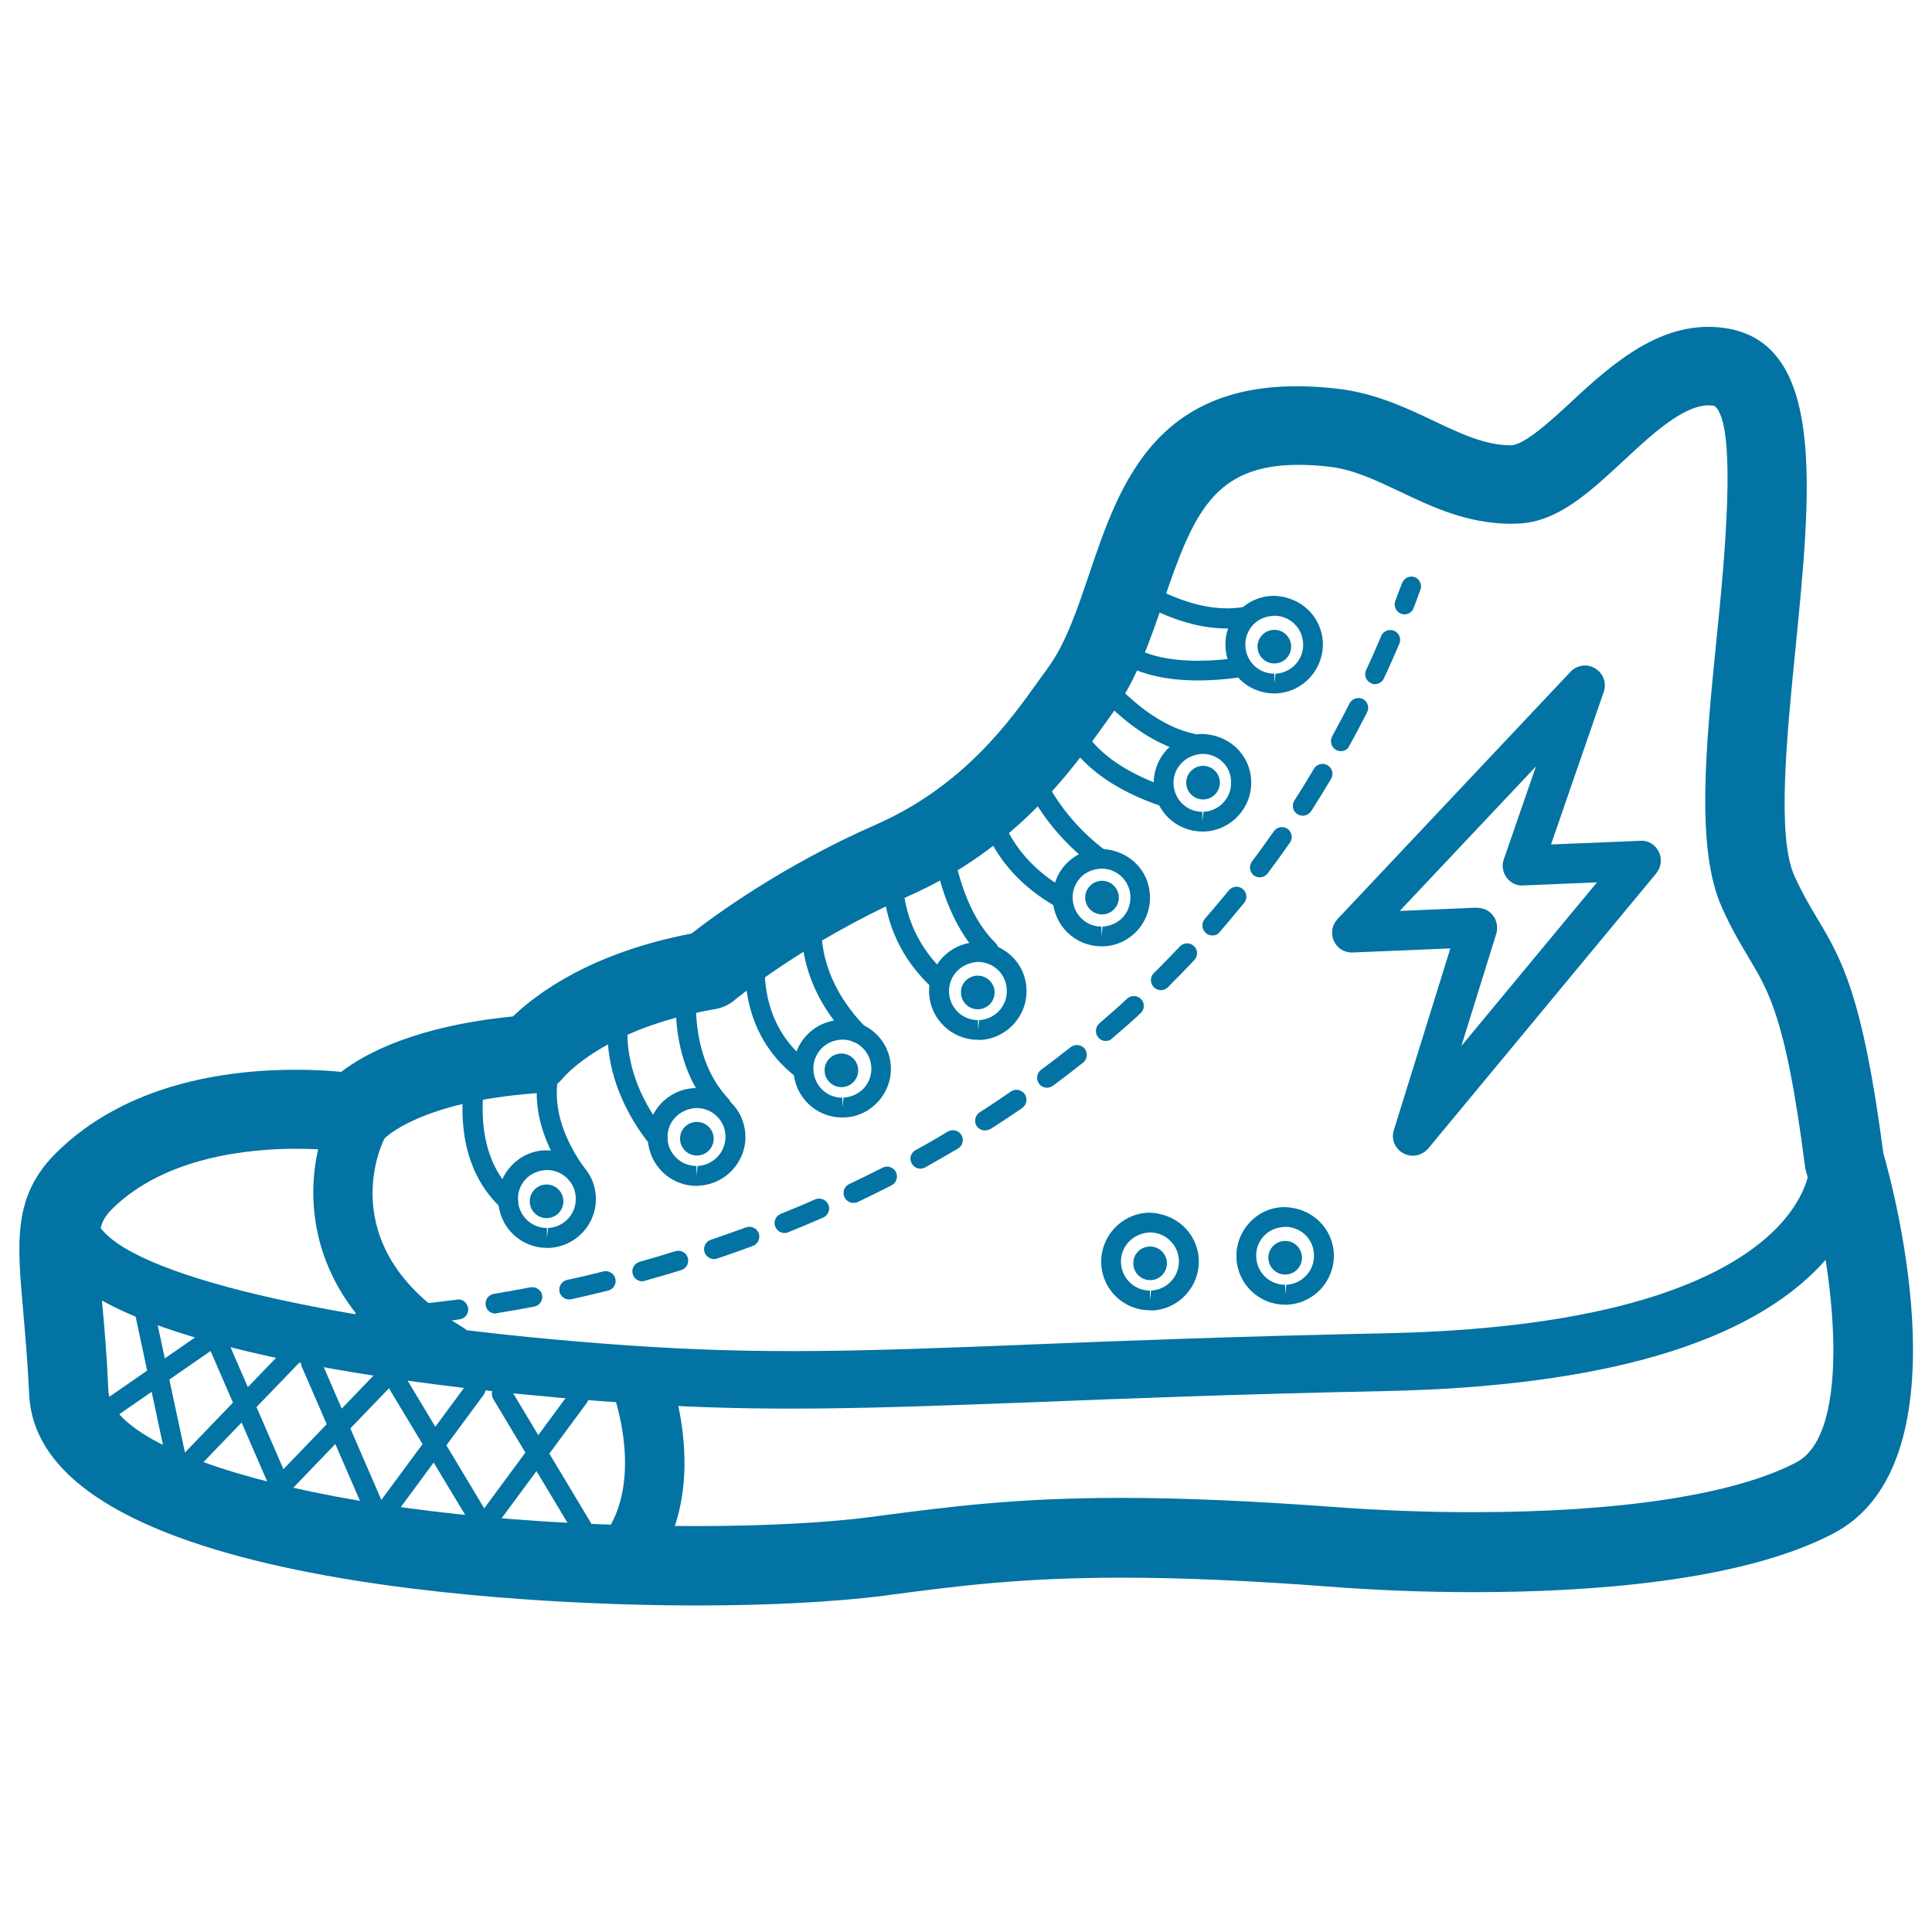 <svg xmlns="http://www.w3.org/2000/svg" viewBox="0 0 1000 1000" style="fill:#0273a2">
<title>Sneaker Shoe Outline Of Fashion Walking Tool SVG icon</title>
<g><g id="Sneaker"><path d="M359.9,831c-56.8,0-340.1-5.3-344.8-109.3c-0.8-17.2-2.1-31.3-3.1-43.2c-3.2-36-5.4-59.8,17.4-82.1c35.9-35.3,87.1-42.7,123.7-42.7c9.5,0,17.6,0.5,23.5,1.1c12.6-9.7,38.9-23.7,88.9-28.7c11.9-11.5,40.1-32.9,92.4-42.9c12-9.4,47.4-35.3,95.3-56.3c45.7-20.1,69.7-54,84.2-74.3l4.7-6.5c9.4-12.7,15.3-30.1,21.5-48.5c16.1-47.3,35.4-107.6,129.5-96.3c18.8,2.3,34.8,9.8,48.9,16.5c14.3,6.8,26.8,12.7,40.1,12.7c7.3-0.3,21.5-13.6,30.1-21.5c22.1-20.6,48.3-44.3,81.2-39.1c51.7,8.1,44,84.4,36,165.2c-4.6,46-9.8,98.1-0.6,118.3c4.1,9,7.8,15.3,11.7,21.8c12.6,21.1,23.5,39.4,34.3,121.6c6.4,22.5,42.8,161-25.8,196.9c-48.1,25.2-127.9,30.4-186.4,30.4c-24.7,0-50.7-1-75-2.9c-41.1-3.1-76.1-4.6-107-4.6c-52,0-85,4.3-119.9,8.9l-2.7,0.4C431.7,829.2,397.8,831,359.9,831z M153.1,594.6c-23.7,0-67.5,4-94.9,31c-8.3,8.1-8.4,14.9-5.3,49.2c1.2,12.4,2.4,27.1,3.2,45c1.5,33.8,124,70.1,303.8,70.1c35.6,0,68.5-1.7,92.5-4.9l2.7-0.4c36.3-4.7,70.5-9.3,125.2-9.3c31.9,0,67.9,1.6,110.1,4.7c23.4,1.8,48.3,2.7,72,2.7c76.2,0,135.6-9.1,167.4-25.8c29.1-15.2,20.2-98.9,5-150.6c-0.3-1.1-0.5-2.1-0.6-3.1c-9.7-75.1-18.2-89.3-29-107.4c-4.1-6.9-8.9-14.8-13.9-26c-13.7-30.3-8.4-83.2-2.8-139.3c3.7-36.4,11.3-112.1-1.3-120.5c-1.1-0.1-2-0.2-2.8-0.2c-13.3,0-29.7,15.3-44.2,28.8c-17.5,16.2-33.9,31.6-54.4,32.4l-3.6,0.1c-22.6,0-41.2-8.8-57.7-16.7c-12.3-5.8-24-11.4-36.2-12.8c-5.8-0.7-11.2-1-16.2-1c-43.7,0-54.4,25.2-69.6,69.8c-7,20.5-14.2,41.8-27.3,59.6l-4.3,6c-15.8,22.2-45.1,63.4-101.1,88c-52.7,23.2-89.5,53.5-89.9,53.9c-2.8,2.3-6.1,3.8-9.7,4.4c-57.2,9.8-78,34.8-78.9,35.8c-3.6,4.4-9,7.4-14.6,7.8c-59.5,4.5-77.4,23.1-77.6,23.3c-4.7,5-12.1,8.1-18.8,6.9C180,596.3,169,594.6,153.1,594.6z"/><path d="M409.3,729.1c-27.9,0-55.4-0.8-86-3c-75.8-5.2-256.4-22.7-294.6-72c-7.1-9.1-9.8-19.4-7.9-29.8c1.4-8.1,9.3-13.4,17.4-12c8.1,1.5,13.5,9.3,12,17.4c-0.2,0.9-0.5,2.8,2.1,6.2c20.4,26.3,130.2,50.6,273.1,60.5c70.7,4.9,122.5,2.9,208.1-0.5c47.4-1.9,106.4-4.2,183.5-5.8c126.9-2.6,180.7-31.5,203.3-55.2c16.9-17.7,16.7-32.9,16.7-33.5c-0.2-8.1,6.1-15,14.2-15.4c8.5-0.2,15,5.7,15.6,13.7c0.2,2.7,1.1,27.4-23.4,54.1c-38,41.5-114.1,63.8-225.9,66.2c-76.9,1.6-135.7,3.9-183,5.8C486.3,727.6,447.5,729.1,409.3,729.1z"/><path d="M325.5,818.7c-3.1,0-6.2-1-9-3c-6.9-5-8.4-14.6-3.5-21.5c20.6-28.6,4.6-72.5,4.4-73c-3-8,1-16.8,9-19.8c7.9-3,16.7,1,19.8,8.9c0.9,2.4,22.2,59.7-8.2,101.8C335.1,816.5,330.3,818.7,325.5,818.7z"/><path d="M231.7,715.6c-2.7,0-5.4-0.7-7.9-2.1c-73.6-43.8-66.7-108.8-52.7-137.1c3.8-7.6,12.9-10.7,20.6-7c7.6,3.7,10.7,12.9,7,20.5c-2.8,5.8-25.1,57.9,40.8,97.1c7.3,4.3,9.7,13.8,5.4,21.1C242,712.9,236.9,715.6,231.7,715.6z"/><g><path d="M263,626.6c-1.3,0-2.5-0.4-3.5-1.3c-30.7-28.2-17.3-75.7-16.7-77.8c0.8-2.7,3.6-4.3,6.4-3.5c2.7,0.8,4.3,3.6,3.5,6.4c-0.1,0.4-12.2,43.4,13.8,67.3c2.1,2,2.2,5.2,0.4,7.3C265.8,626,264.4,626.6,263,626.6z"/><path d="M298.1,612.3c-1.6,0-3.1-0.7-4.2-2.1c-31-43.8-7.9-72.5-6.9-73.8c1.9-2.1,5.1-2.4,7.3-0.7c2.1,1.8,2.5,5,0.7,7.3c-0.9,1.1-18.8,24.3,7.3,61.3c1.6,2.3,1.1,5.5-1.2,7.2C300.2,612,299.2,612.3,298.1,612.3z"/></g><path d="M283.1,645.9c-13.6,0-24.7-10.7-25.2-24.3c-0.3-6.7,2.1-13.2,6.7-18.1c4.6-5,10.8-7.9,17.6-8.1c0,0,0,0,0,0c14.6,0,25.7,10.7,26.2,24.2c0.6,13.9-10.3,25.7-24.2,26.3C284.1,645.9,283.2,645.9,283.1,645.9z M283.1,605.6c-4.7,0.2-8.3,1.9-11.1,4.8c-2.7,3-4.1,6.8-3.9,10.8c0.4,8.1,6.9,14.4,15,14.4v5.1l0.6-5.1c8.2-0.4,14.7-7.3,14.3-15.6C297.8,612,291.2,605.6,283.1,605.6z"/><path d="M282.9,613.1c4.8,0,8.7,3.9,8.7,8.7c0,4.8-3.9,8.7-8.7,8.7c-4.8,0-8.7-3.9-8.7-8.7C274.2,617,278.1,613.1,282.9,613.1z"/><g><path d="M340.4,594.5c-1.5,0-3-0.7-4-2c-34.2-43.4-18.4-80.9-17.7-82.5c1.2-2.6,4.1-3.8,6.8-2.6c2.6,1.2,3.8,4.1,2.6,6.7c-0.5,1.4-13.9,33.7,16.4,72c1.7,2.2,1.3,5.5-0.9,7.2C342.6,594.1,341.5,594.5,340.4,594.5z"/><path d="M373.2,577.4c-1.3,0-2.7-0.5-3.7-1.6c-27.6-29.2-18.4-74.2-17.9-76.1c0.6-2.8,3.3-4.5,6.1-3.9c2.8,0.6,4.5,3.3,4,6.1c-0.1,0.4-8.5,41.7,15.4,66.9c1.9,2.1,1.8,5.3-0.3,7.3C375.8,577,374.5,577.4,373.2,577.4z"/></g><path d="M360.5,613.8c-13.6,0-24.6-10.7-25.2-24.3c-0.6-13.9,10.3-25.7,24.2-26.3c0,0,0,0,0,0c14.6,0,25.7,10.6,26.3,24.2c0.6,13.9-10.3,25.7-24.2,26.3C361.5,613.8,360.6,613.8,360.5,613.8z M360.5,573.5c-8.9,0.4-15.3,7.3-15,15.6c0.3,8.1,6.9,14.4,15,14.4v5.1l0.6-5.1c8.2-0.4,14.7-7.3,14.4-15.7C375.2,579.8,368.6,573.5,360.5,573.5z"/><path d="M360.7,580.7c4.8,0,8.7,3.9,8.7,8.7c0,4.8-3.9,8.7-8.7,8.7c-4.8,0-8.7-3.9-8.7-8.7C351.9,584.7,355.8,580.7,360.7,580.7z"/><g><path d="M415.9,559.1c-1.1,0-2.1-0.4-3-1c-35.9-26.9-26.1-70.5-25.8-72.3c0.7-2.8,3.4-4.5,6.2-3.8c2.7,0.6,4.5,3.4,3.8,6.2c-0.4,1.6-8.6,39,21.8,61.8c2.2,1.7,2.7,4.9,1,7.2C419,558.4,417.4,559.1,415.9,559.1z"/><path d="M443.8,539.7c-1.3,0-2.7-0.5-3.7-1.6c-32.9-34-24.3-68.4-23.9-69.9c0.7-2.7,3.5-4.4,6.2-3.6c2.7,0.7,4.4,3.5,3.7,6.2c-0.3,1.3-7.3,30.5,21.3,60.2c2,2,1.9,5.3-0.1,7.3C446.4,539.2,445.1,539.7,443.8,539.7z"/></g><path d="M435.9,578.4c-13.6,0-24.6-10.7-25.2-24.2c-0.3-6.7,2.1-13.2,6.6-18.1c4.6-5,10.8-7.9,17.5-8.2c0,0,0,0,0,0c14.7,0,25.7,10.7,26.3,24.2c0.3,6.7-2.1,13.2-6.7,18.2c-4.6,5-10.8,7.9-17.5,8.1C436.9,578.3,436,578.4,435.9,578.4z M436,538.1c-4.7,0.2-8.4,1.9-11.1,4.9c-2.7,3-4.1,6.8-3.9,10.8c0.4,8.1,6.9,14.4,15,14.4v5.1l0.6-5.2c4-0.2,7.7-1.9,10.5-4.8c2.7-3,4.1-6.8,3.9-10.8C450.6,544.4,444,538.1,436,538.1z"/><path d="M435.5,545.3c4.8,0,8.7,3.9,8.7,8.7c0,4.8-3.9,8.7-8.7,8.7c-4.8,0-8.7-3.9-8.7-8.7C426.8,549.2,430.7,545.3,435.5,545.3z"/><g><path d="M486.3,513c-1.3,0-2.5-0.4-3.5-1.4c-34.2-31.5-24.6-70.9-24.2-72.6c0.7-2.7,3.5-4.4,6.2-3.7c2.8,0.7,4.5,3.5,3.8,6.2c-0.4,1.4-8.4,35.3,21.2,62.5c2.1,2,2.2,5.2,0.3,7.3C489,512.5,487.7,513,486.3,513z"/><path d="M511.8,497c-1.3,0-2.6-0.4-3.6-1.5c-23.2-22.6-26.4-64-26.6-65.7c-0.2-2.8,1.9-5.3,4.7-5.5c2.6-0.3,5.3,1.9,5.5,4.7c0,0.4,3.1,39.3,23.5,59.1c2,2,2.1,5.2,0.1,7.3C514.4,496.5,513.1,497,511.8,497z"/></g><path d="M506.2,538.2c-13.6,0-24.7-10.7-25.3-24.2c-0.5-13.9,10.3-25.7,24.2-26.3c0,0,0,0,0,0c14.6,0,25.7,10.7,26.2,24.3c0.6,13.9-10.3,25.7-24.2,26.3C507.2,538.2,506.3,538.2,506.2,538.2z M506.2,497.9c-8.9,0.4-15.3,7.4-15,15.7c0.4,8.1,6.9,14.4,15,14.4v5.1l0.6-5.1c8.2-0.4,14.7-7.3,14.3-15.6C520.9,504.3,514.3,497.9,506.2,497.9z"/><path d="M506.1,505c4.8,0,8.7,3.9,8.7,8.7c0,4.8-3.9,8.7-8.7,8.7c-4.8,0-8.7-3.9-8.7-8.7C497.3,508.9,501.2,505,506.1,505z"/><g><path d="M550,470.5c-0.8,0-1.7-0.2-2.5-0.7c-39.5-21.9-41.7-55.9-41.7-57.3c-0.1-2.8,2.1-5.2,4.8-5.4c2.7-0.2,5.2,2,5.4,4.8c0.1,1.2,2.2,29.8,36.5,48.9c2.5,1.4,3.3,4.5,2,7C553.6,469.6,551.8,470.5,550,470.5z"/><path d="M569.3,449.6c-1.1,0-2.1-0.3-3-1.1c-28.2-21-36.7-45.7-37.1-46.8c-0.9-2.7,0.5-5.6,3.2-6.5c2.7-0.9,5.6,0.6,6.5,3.2c0.1,0.2,8,22.9,33.4,41.9c2.2,1.7,2.7,4.9,1,7.2C572.4,448.9,570.9,449.6,569.3,449.6z"/></g><path d="M570.1,489.8c-13.6,0-24.6-10.7-25.2-24.2c-0.3-6.7,2.1-13.2,6.6-18.1c4.6-5,10.8-7.9,17.5-8.1h0c14.7,0,25.7,10.6,26.2,24.2c0.3,6.7-2.1,13.2-6.6,18.1c-4.6,5-10.8,7.9-17.5,8.1C571.1,489.8,570.2,489.8,570.1,489.8z M570.2,449.6c-4.7,0.2-8.4,1.9-11.1,4.8c-2.7,3-4.1,6.8-3.9,10.8c0.4,8.1,6.9,14.4,14.9,14.4v5.1l0.6-5.1c4-0.2,7.7-1.9,10.5-4.8c2.7-3,4-6.8,3.9-10.8C584.8,455.9,578.2,449.6,570.2,449.6z"/><path d="M570.4,455.9c4.8,0,8.7,3.9,8.7,8.7c0,4.8-3.9,8.7-8.7,8.7c-4.8,0-8.7-3.9-8.7-8.7C561.7,459.8,565.6,455.9,570.4,455.9z"/><g><path d="M603.1,417.7c-0.5,0-1.1-0.1-1.6-0.3c-48.7-16.3-53.9-44.7-54.1-45.9c-0.4-2.8,1.4-5.4,4.2-5.9c2.7-0.5,5.4,1.4,5.9,4.2c0.2,1.2,5.1,23.8,47.3,37.9c2.7,0.9,4.1,3.8,3.2,6.5C607.3,416.3,605.2,417.7,603.1,417.7z"/><path d="M617,390c-0.4,0-0.7,0-1.1-0.1c-31.2-6.8-53.6-37.8-54.6-39.2c-1.6-2.3-1.1-5.5,1.2-7.2c2.2-1.7,5.5-1.2,7.2,1.2c0.2,0.3,21.1,29.2,48.4,35.1c2.8,0.6,4.5,3.3,3.9,6.1C621.5,388.4,619.3,390,617,390z"/></g><path d="M622.4,430.4c-13.6,0-24.7-10.6-25.2-24.2c-0.5-13.9,10.3-25.7,24.2-26.3c0,0,0,0,0,0c14.6,0,25.7,10.6,26.2,24.2c0.6,13.9-10.3,25.7-24.2,26.3C623.4,430.4,622.5,430.4,622.4,430.4z M622.4,390.2c-8.9,0.4-15.3,7.4-15,15.6c0.4,8.1,6.9,14.4,14.9,14.4v5.1l0.6-5.1c8.2-0.4,14.7-7.3,14.3-15.6C637.1,396.5,630.5,390.2,622.4,390.2z"/><path d="M622.7,396.4c4.8,0,8.7,3.9,8.7,8.7c0,4.8-3.9,8.7-8.7,8.7s-8.7-3.9-8.7-8.7C614,400.3,617.9,396.4,622.7,396.4z"/><path d="M595.2,678.2c-13.6,0-24.7-10.7-25.2-24.2c-0.5-13.9,10.3-25.7,24.2-26.3c0,0,0,0,0,0c14.6,0,25.7,10.7,26.3,24.3c0.5,13.9-10.3,25.7-24.2,26.3C596.2,678.2,595.3,678.2,595.2,678.2z M595.2,637.9c-8.9,0.4-15.3,7.4-15,15.7c0.4,8.1,7,14.4,15,14.4v5.1l0.6-5.1c8.2-0.4,14.7-7.3,14.4-15.6C609.9,644.2,603.2,637.9,595.2,637.9z"/><path d="M595.3,645.2c4.8,0,8.7,3.9,8.7,8.7c0,4.8-3.9,8.7-8.7,8.7c-4.8,0-8.7-3.9-8.7-8.7C586.5,649.1,590.4,645.2,595.3,645.2z"/><path d="M665.2,675.3c-13.6,0-24.7-10.7-25.2-24.2c-0.3-6.7,2.1-13.2,6.7-18.2c4.5-5,10.8-7.9,17.5-8.1c0,0,0,0,0,0c14.6,0,25.6,10.7,26.2,24.2c0.5,13.9-10.3,25.7-24.2,26.3C666.2,675.3,665.2,675.3,665.2,675.3z M665.2,635c-4.7,0.2-8.3,1.9-11.1,4.8c-2.7,3-4.1,6.8-3.9,10.8c0.4,8.1,6.9,14.4,15,14.4v5.1l0.6-5.1c8.2-0.4,14.7-7.4,14.3-15.6C679.9,641.3,673.3,635,665.2,635z"/><path d="M665.2,642.3c4.8,0,8.7,3.9,8.7,8.7c0,4.8-3.9,8.7-8.7,8.7c-4.8,0-8.7-3.9-8.7-8.7C656.5,646.2,660.4,642.3,665.2,642.3z"/><g><path d="M188.6,687.2c-2.8,0-5.1-2.2-5.1-5c0-2.9,2.2-5.2,5-5.2c0.1,0,3.4-0.1,9.6-0.4c3.1-0.2,5.3,2,5.5,4.8c0.2,2.8-2,5.2-4.8,5.4c-6.5,0.4-10.1,0.5-10.1,0.5C188.7,687.2,188.6,687.2,188.6,687.2z"/><path d="M217.8,685.1c-2.6,0-4.8-2-5.1-4.6c-0.3-2.8,1.7-5.3,4.6-5.6c5.6-0.5,12.1-1.3,19.2-2.2c2.7-0.6,5.4,1.5,5.8,4.4c0.4,2.8-1.6,5.4-4.4,5.8c-7.2,1-13.7,1.7-19.5,2.3C218.1,685.1,218,685.1,217.8,685.1z M256.4,679.9c-2.5,0-4.7-1.8-5-4.3c-0.5-2.8,1.4-5.4,4.2-5.9c6-1,12.4-2.1,19-3.4c2.7-0.4,5.5,1.3,6,4c0.5,2.8-1.3,5.5-4.1,6c-6.8,1.3-13.2,2.4-19.3,3.4C257,679.9,256.6,679.9,256.4,679.9z M294.6,672.6c-2.3,0-4.5-1.6-5-4c-0.6-2.8,1.2-5.5,3.9-6.1c6.1-1.3,12.4-2.8,18.8-4.4c2.7-0.7,5.5,1,6.2,3.7c0.7,2.8-1,5.5-3.7,6.2c-6.5,1.6-12.9,3.1-19.1,4.5C295.4,672.5,295,672.6,294.6,672.6z M332.4,663.2c-2.2,0-4.3-1.5-4.9-3.8c-0.8-2.7,0.8-5.5,3.6-6.3c6.1-1.7,12.2-3.5,18.5-5.5c2.7-0.8,5.6,0.7,6.4,3.4c0.8,2.7-0.7,5.6-3.4,6.4c-6.4,2-12.6,3.8-18.8,5.5C333.3,663.1,332.9,663.2,332.4,663.2z M369.6,651.7c-2.1,0-4.1-1.3-4.9-3.5c-0.9-2.7,0.5-5.6,3.2-6.5c6-2,12.1-4.2,18.2-6.4c2.6-1,5.6,0.4,6.6,3c1,2.6-0.4,5.6-3,6.6c-6.3,2.3-12.4,4.5-18.5,6.5C370.7,651.6,370.2,651.7,369.6,651.7z M406.1,638.2c-2.1,0-3.9-1.2-4.8-3.2c-1.1-2.6,0.2-5.6,2.8-6.7c5.9-2.4,11.8-4.8,17.8-7.5c2.6-1.1,5.6,0,6.8,2.6c1.2,2.6,0,5.6-2.6,6.8c-6,2.6-12.1,5.2-18.1,7.6C407.4,638.1,406.7,638.2,406.1,638.2z M441.7,622.6c-1.9,0-3.7-1.1-4.6-2.9c-1.2-2.6-0.1-5.6,2.4-6.8c5.7-2.7,11.5-5.6,17.3-8.5c2.5-1.3,5.6-0.3,6.9,2.2c1.3,2.5,0.3,5.6-2.2,6.9c-5.9,3-11.7,5.9-17.6,8.7C443.2,622.5,442.5,622.6,441.7,622.6z M476.4,604.9c-1.8,0-3.5-1-4.5-2.7c-1.4-2.5-0.5-5.5,2-6.9c5.6-3,11.2-6.3,16.7-9.6c2.4-1.4,5.6-0.7,7,1.8c1.5,2.4,0.7,5.6-1.8,7c-5.7,3.4-11.4,6.6-17,9.8C478,604.7,477.2,604.9,476.4,604.9z M509.8,585.1c-1.7,0-3.3-0.8-4.3-2.3c-1.5-2.3-0.8-5.5,1.6-7.1c5.4-3.4,10.7-7,16.1-10.7c2.2-1.6,5.5-1.1,7.2,1.3c1.6,2.3,1,5.6-1.3,7.2c-5.4,3.7-10.8,7.3-16.3,10.8C511.7,584.8,510.8,585.1,509.8,585.1z M541.9,563c-1.6,0-3.1-0.7-4.1-2.1c-1.7-2.3-1.2-5.5,1.1-7.2c5.1-3.8,10.2-7.7,15.3-11.7c2.1-1.7,5.5-1.4,7.2,0.8c1.8,2.2,1.4,5.4-0.8,7.2c-5.2,4.1-10.3,8.1-15.5,11.9C544,562.7,542.9,563,541.9,563z M572.3,538.8c-1.4,0-2.9-0.6-3.8-1.8c-1.9-2.1-1.6-5.4,0.5-7.3c4.8-4.1,9.7-8.4,14.4-12.8c2.1-1.9,5.3-1.8,7.3,0.3c1.9,2.1,1.8,5.3-0.4,7.3c-4.8,4.5-9.8,8.8-14.7,13C574.6,538.5,573.5,538.8,572.3,538.8z M600.9,512.5c-1.3,0-2.6-0.5-3.7-1.5c-2-2.1-2-5.3,0-7.3c4.6-4.5,9-9.1,13.5-13.8c1.9-2.1,5.2-2.2,7.3-0.2c2.1,1.9,2.1,5.2,0.2,7.2c-4.5,4.8-9.1,9.5-13.7,14.1C603.5,512,602.2,512.5,600.9,512.5z M627.5,484.2c-1.3,0-2.4-0.4-3.4-1.3c-2.1-1.9-2.3-5.1-0.5-7.3c4.2-4.8,8.3-9.7,12.4-14.7c1.8-2.2,5-2.6,7.2-0.8c2.2,1.8,2.6,5,0.8,7.2c-4.2,5.1-8.4,10.1-12.6,15C630.4,483.7,629,484.2,627.5,484.2z M652,454.1c-1.1,0-2.1-0.4-3-1c-2.2-1.7-2.7-4.9-1-7.2c3.9-5.1,7.6-10.3,11.3-15.6c1.6-2.3,4.8-2.9,7.1-1.3c2.3,1.6,2.9,4.8,1.3,7.1c-3.8,5.4-7.6,10.7-11.5,15.9C655.1,453.4,653.6,454.1,652,454.1z M674.3,422.2c-0.9,0-1.9-0.3-2.8-0.8c-2.4-1.5-3-4.7-1.5-7.1c3.4-5.3,6.8-10.8,10.1-16.4c1.5-2.5,4.7-3.2,7.1-1.8c2.4,1.5,3.2,4.6,1.8,7c-3.4,5.7-6.8,11.2-10.3,16.7C677.6,421.3,676,422.2,674.3,422.2z M694.1,388.8c-0.8,0-1.7-0.2-2.5-0.6c-2.5-1.4-3.4-4.5-2.1-7c3-5.6,6.1-11.3,9-17.1c1.3-2.5,4.4-3.5,6.9-2.3c2.5,1.3,3.5,4.4,2.2,6.9c-3,5.9-6,11.6-9.2,17.3C697.7,387.8,695.9,388.8,694.1,388.8z M711.7,354.1c-0.7,0-1.4-0.1-2.1-0.5c-2.6-1.2-3.7-4.2-2.5-6.8c2.7-5.7,5.3-11.6,7.8-17.6c1.1-2.6,4.1-3.8,6.7-2.7c2.6,1.1,3.8,4.1,2.7,6.7c-2.6,6.1-5.2,12-8,17.9C715.5,353,713.6,354.1,711.7,354.1z"/><path d="M727,318c-0.6,0-1.3-0.1-1.9-0.4c-2.6-1-3.9-4-2.9-6.6c1.2-3.1,2.3-6.2,3.5-9.2c1-2.6,3.9-4,6.5-3.1c2.6,1,4,3.9,3,6.6c-1.2,3.2-2.3,6.3-3.5,9.4C730.9,316.8,729,318,727,318z"/></g><g><g><path d="M91.2,760.7c-2.4,0-4.5-1.7-5-4.1l-16.8-78.9c-0.6-2.8,1.2-5.5,3.9-6.1c2.8-0.5,5.5,1.2,6.1,3.9l16.9,79c0.6,2.8-1.2,5.5-3.9,6.1C91.9,760.7,91.6,760.7,91.2,760.7z"/><path d="M45,742.4c-1.6,0-3.2-0.8-4.2-2.2c-1.6-2.3-1-5.6,1.3-7.2l66.3-45.9c2.3-1.6,5.6-1.1,7.2,1.3s1,5.5-1.3,7.2l-66.3,45.9C47,742.1,45.9,742.4,45,742.4z"/></g><g><path d="M144.5,773.3c-2,0-3.9-1.2-4.7-3l-32.1-74c-1.1-2.6,0.1-5.6,2.7-6.8c2.6-1.1,5.6,0.1,6.7,2.7l32.1,74c1.1,2.6-0.1,5.6-2.7,6.7C145.8,773.1,145.1,773.3,144.5,773.3z"/><path d="M95.5,764.5c-1.3,0-2.6-0.4-3.5-1.4c-2.1-2-2.1-5.2-0.1-7.3l56-58.2c2-2,5.3-2.1,7.3-0.1c2.1,2,2.1,5.2,0.2,7.3l-56,58.1C98.1,763.9,96.8,764.5,95.5,764.5z"/></g><g><path d="M193,784.5c-2,0-3.9-1.2-4.7-3.1l-32.1-74c-1.1-2.6,0.1-5.6,2.7-6.8c2.6-1.1,5.6,0.1,6.8,2.7l32.1,74c1.1,2.6-0.1,5.6-2.7,6.8C194.4,784.4,193.7,784.5,193,784.5z"/><path d="M144.1,775.7c-1.3,0-2.6-0.4-3.6-1.4c-2-2-2.1-5.3-0.1-7.3l56-58.2c2-2,5.2-2.1,7.3-0.1c2.1,2,2.1,5.2,0.1,7.3l-56,58.2C146.7,775.2,145.4,775.7,144.1,775.7z"/></g><g><path d="M248,791.3c-1.7,0-3.4-0.9-4.4-2.5L202,719.7c-1.5-2.4-0.7-5.6,1.8-7.1c2.5-1.4,5.6-0.6,7,1.7l41.5,69.2c1.4,2.4,0.7,5.6-1.7,7.1C249.7,791.1,248.9,791.3,248,791.3z"/><path d="M198.2,789c-1.1,0-2.1-0.4-3-1c-2.3-1.7-2.8-4.9-1.1-7.2l47.9-64.9c1.7-2.2,4.9-2.7,7.2-1.1c2.3,1.7,2.8,4.9,1.1,7.2l-47.9,64.9C201.4,788.2,199.8,789,198.2,789z"/></g><g><path d="M301.2,795.8c-1.7,0-3.4-0.9-4.4-2.5l-41.5-69.2c-1.4-2.4-0.7-5.6,1.8-7.1c2.4-1.4,5.6-0.6,7.1,1.8l41.5,69.2c1.5,2.4,0.7,5.5-1.8,7C303,795.5,302.1,795.8,301.2,795.8z"/><path d="M251.5,793.4c-1.1,0-2.1-0.3-3-1c-2.2-1.7-2.8-4.9-1.1-7.3l47.9-64.9c1.7-2.2,4.9-2.7,7.2-1.1c2.3,1.7,2.8,4.9,1.1,7.2l-47.9,64.9C254.6,792.7,253.1,793.4,251.5,793.4z"/></g></g><path d="M731.2,598.2c-1.6,0-3.3-0.4-4.9-1.3c-4.3-2.3-6.4-7.4-4.8-12.1l29.2-93.9l-50.5,2.1c-4.4,0.2-8.1-2.2-9.8-6c-1.7-3.8-1-8.2,1.9-11.3l120.6-128c3.3-3.5,8.7-4.3,12.8-1.7c4.1,2.5,6,7.5,4.4,12.1l-27.3,79l46.2-1.9c4.3-0.3,7.8,2.1,9.6,5.7c1.8,3.6,1.2,8-1.3,11.1l-118,142.4C737.1,596.9,734.2,598.2,731.2,598.2z M764.7,469.9c3.2,0,6.3,1.5,8.1,4c2,2.6,2.6,6.1,1.7,9.3l-18.1,58.2l70.2-84.7l-38.1,1.6c-3.6,0.3-6.7-1.4-8.7-4.1c-2-2.7-2.6-6.3-1.4-9.5l16.6-48l-70.5,74.8l39.9-1.7C764.5,469.9,764.6,469.9,764.7,469.9z"/><path d="M659.5,358.9c-13.6,0-24.6-10.6-25.2-24.2c-0.3-6.8,2.1-13.2,6.7-18.2c4.6-5,10.8-7.8,17.5-8.1c0,0,0,0,0,0c14.6,0,25.6,10.6,26.2,24.2c0.5,13.9-10.3,25.7-24.2,26.3C660.5,358.9,659.6,358.9,659.5,358.9z M659.6,318.7c-4.7,0.2-8.4,1.9-11.1,4.8c-2.7,3-4.1,6.8-3.9,10.8c0.3,8.1,6.9,14.4,15,14.4v5.1l0.6-5.1c8.2-0.4,14.7-7.3,14.3-15.6C674.2,325,667.6,318.7,659.6,318.7z"/><path d="M659.6,326c4.8,0,8.7,3.9,8.7,8.7c0,4.8-3.9,8.7-8.7,8.7c-4.8,0-8.7-3.9-8.7-8.7C650.9,329.9,654.8,326,659.6,326z"/><g><path d="M620.2,352.2c-34.2,0-45.4-13.6-45.9-14.2c-1.8-2.2-1.3-5.5,0.8-7.2c2.2-1.8,5.4-1.4,7.2,0.8c0.3,0.4,13.9,15.2,58.8,8.8c2.7-0.3,5.4,1.5,5.8,4.3c0.4,2.8-1.5,5.4-4.4,5.8C634.2,351.7,626.7,352.2,620.2,352.2z"/><path d="M635,325.3c-26,0-48.9-15.9-50-16.7c-2.3-1.6-2.9-4.8-1.2-7.2c1.6-2.3,4.8-2.9,7.1-1.3c0.3,0.2,26.8,18.5,52.6,14.1c2.7-0.5,5.5,1.4,5.9,4.2c0.5,2.8-1.3,5.5-4.1,5.9C641.8,325.1,638.3,325.3,635,325.3z"/></g></g></g>
</svg>
